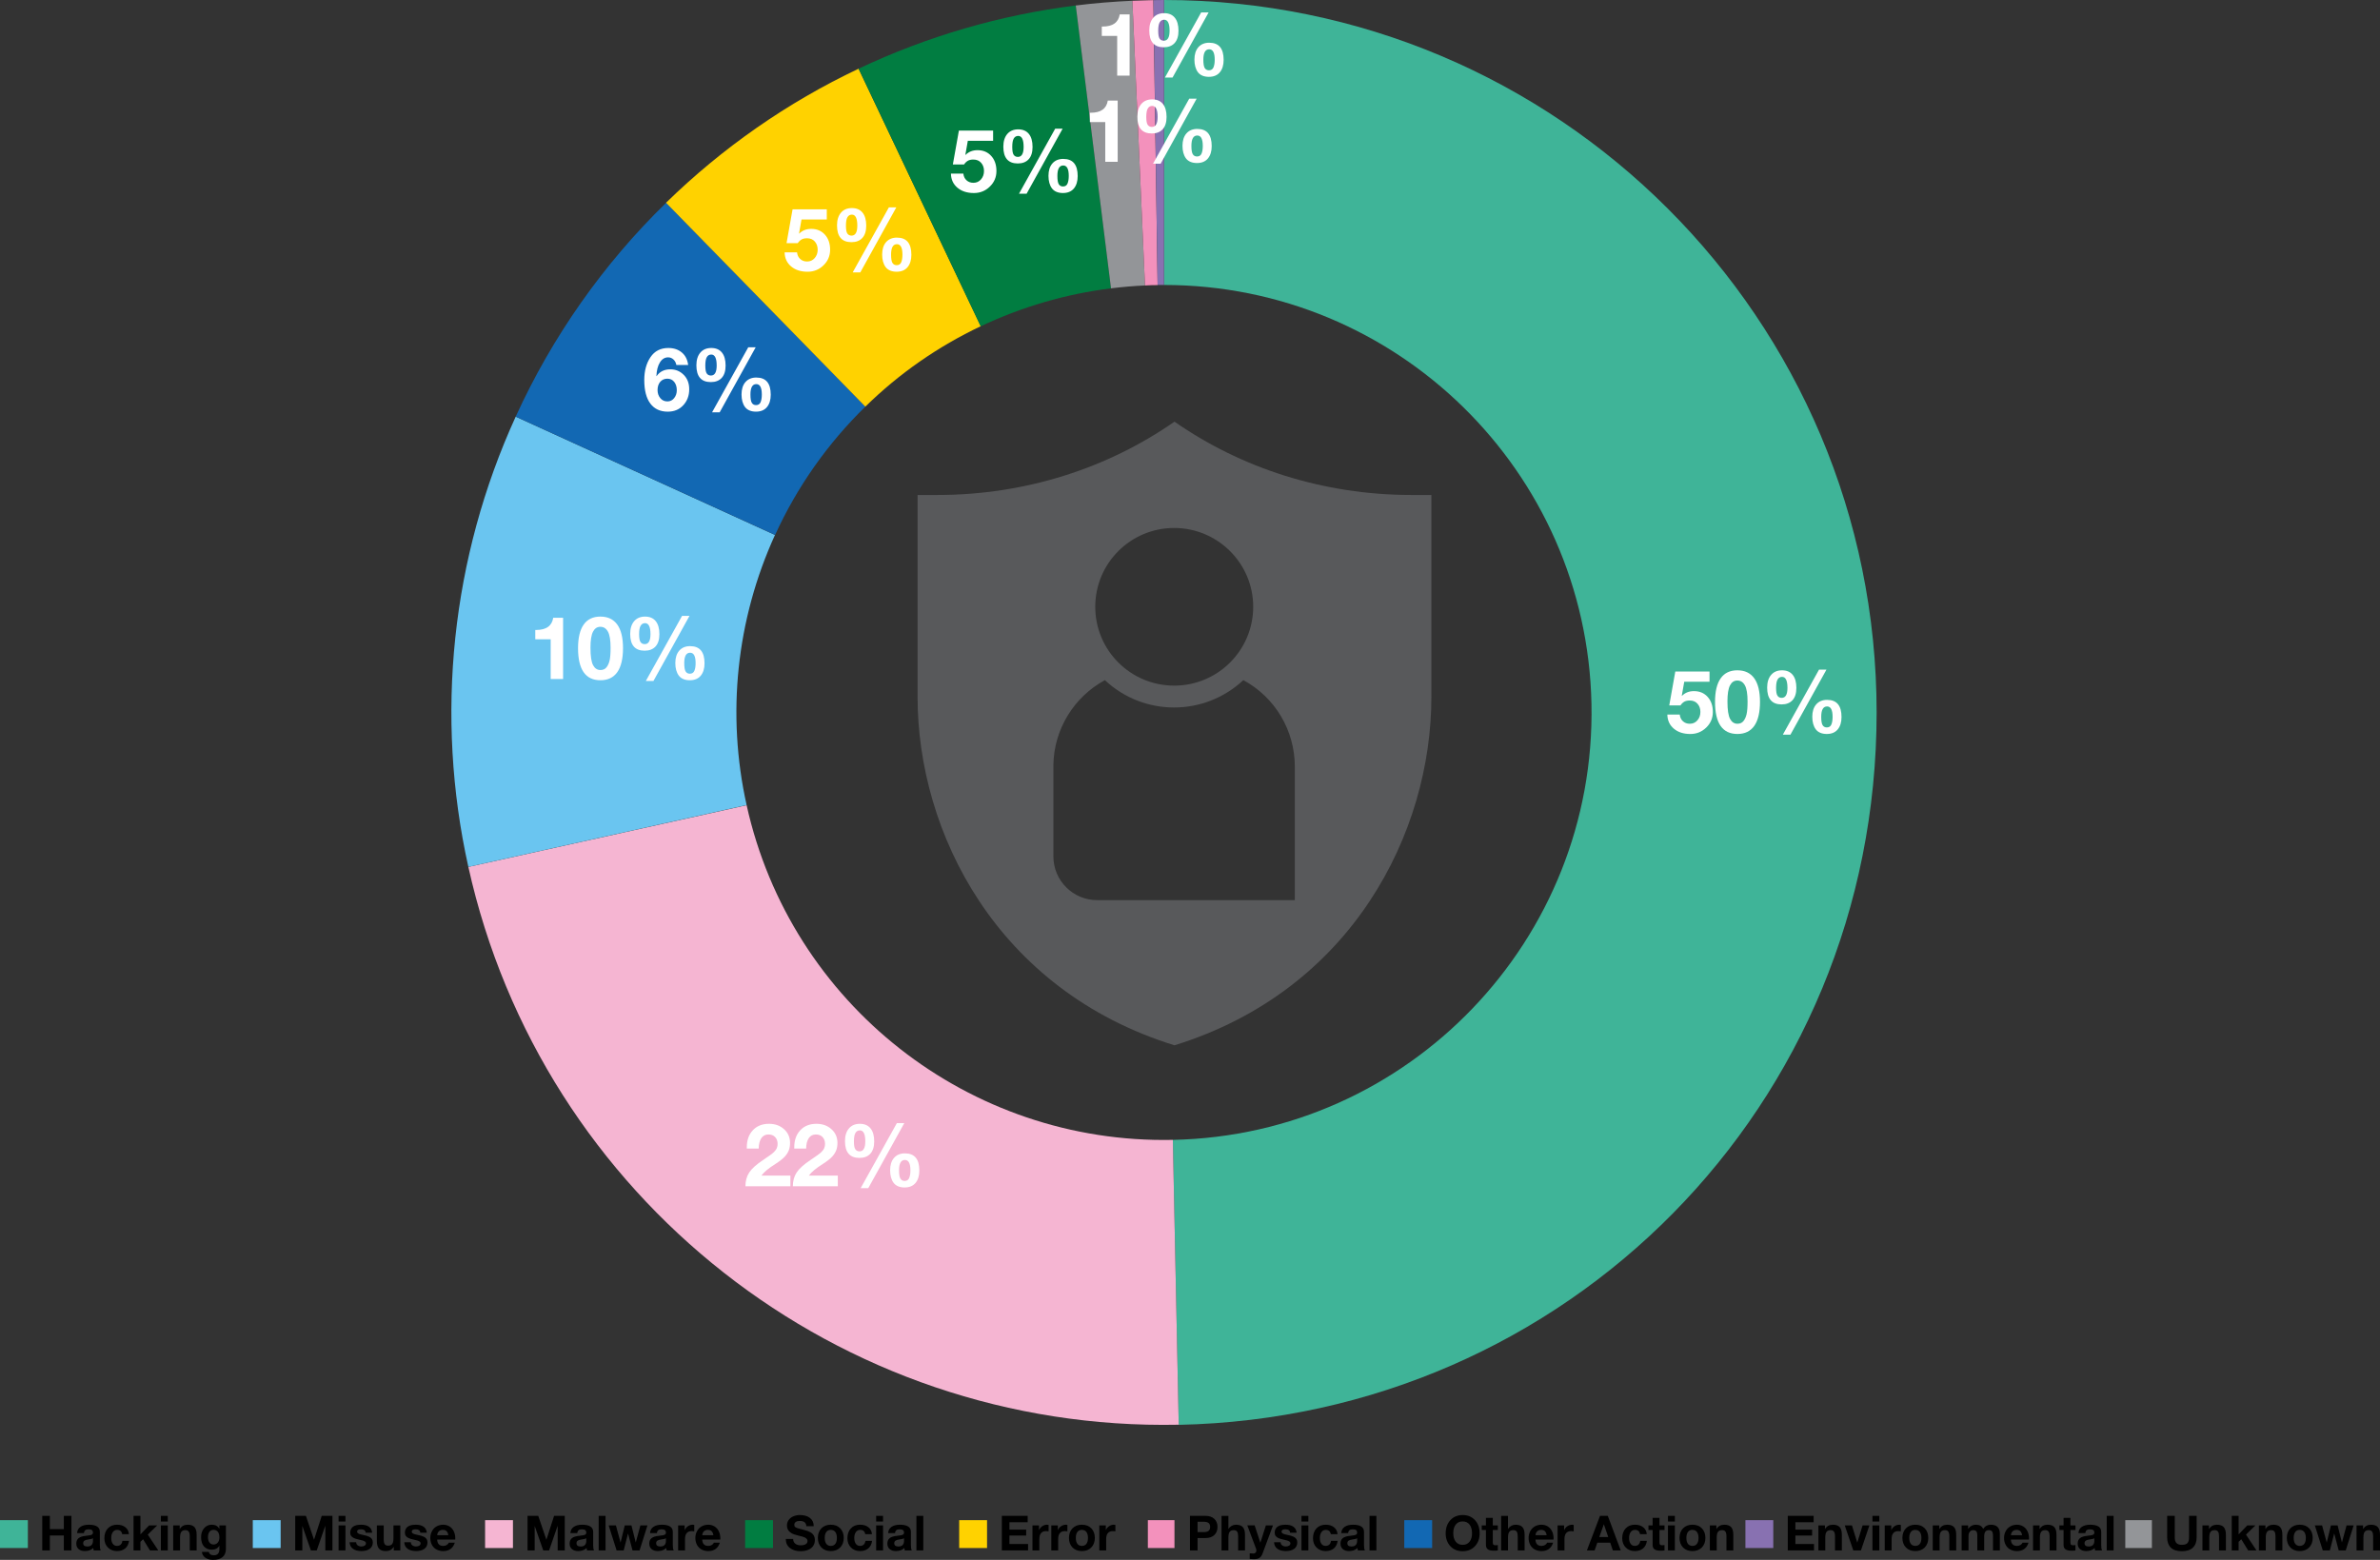 <?xml version="1.0" encoding="UTF-8"?>
<svg xmlns="http://www.w3.org/2000/svg" id="Layer_1" data-name="Layer 1" viewBox="0 0 1904.64 1248.59">
  <rect x="0" y="0" width="1904.64" height="1248.59" fill="#333333" stroke="none"/>
  <defs>
    <style>
      .cls-1, .cls-2 {
        fill: #f391bc;
      }

      .cls-1, .cls-2, .cls-3, .cls-4, .cls-5, .cls-6, .cls-7, .cls-8, .cls-9, .cls-10, .cls-11, .cls-12, .cls-13, .cls-14, .cls-15, .cls-16, .cls-17, .cls-18, .cls-19, .cls-20, .cls-21 {
        stroke-width: 0px;
      }

      .cls-2, .cls-3, .cls-5, .cls-6, .cls-7, .cls-11, .cls-13, .cls-15, .cls-20, .cls-21 {
        fill-rule: evenodd;
      }

      .cls-3, .cls-17 {
        fill: #8871b1;
      }

      .cls-4 {
        fill: #000;
      }

      .cls-5, .cls-9 {
        fill: #1268b3;
      }

      .cls-6, .cls-10 {
        fill: #6ac5f0;
      }

      .cls-7, .cls-14 {
        fill: #939598;
      }

      .cls-22 {
        isolation: isolate;
      }

      .cls-8, .cls-13 {
        fill: #ffd200;
      }

      .cls-11, .cls-18 {
        fill: #f5b5d2;
      }

      .cls-12, .cls-15 {
        fill: #3fb498;
      }

      .cls-16, .cls-20 {
        fill: #017d41;
      }

      .cls-19 {
        fill: #fff;
      }

      .cls-21 {
        fill: #58595b;
      }
    </style>
  </defs>
  <path class="cls-15" d="M931.5,0c314.9,0,570.3,255.3,570.3,570.3s-248.2,563.7-558.5,570.2l-4.7-228.1c188.9-3.9,338.9-160.2,335-349.2-3.9-186.2-155.9-335.1-342.1-335.1V0h0Z"></path>
  <path class="cls-11" d="M943.3,1140.4c-271.7,5.6-509.6-181.3-568.5-446.5l222.7-49.4c35.3,159.2,178.1,271.3,341.1,267.9l4.7,228Z"></path>
  <path class="cls-6" d="M374.8,693.9c-26.9-121-13.6-247.6,37.9-360.4l207.5,94.7c-30.9,67.7-38.9,143.6-22.7,216.2l-222.7,49.5h0Z"></path>
  <path class="cls-5" d="M412.7,333.5c29.2-64,70-122.1,120.4-171.2l159.4,163.2c-30.2,29.5-54.7,64.3-72.2,102.7l-207.6-94.7h0Z"></path>
  <path class="cls-13" d="M533,162.3c45.1-44,97.1-80.3,154.1-107.3l97.8,206.1c-34.2,16.2-65.4,37.9-92.4,64.4l-159.5-163.2h0Z"></path>
  <path class="cls-20" d="M687.1,55c54.9-26,113.6-43.1,173.8-50.6l28.2,226.4c-36.2,4.5-71.4,14.8-104.3,30.4l-97.7-206.2h0Z"></path>
  <path class="cls-7" d="M860.9,4.4c15-1.9,30.2-3.1,45.3-3.8l10.1,227.9c-9.1.4-18.2,1.2-27.2,2.3l-28.2-226.4h0Z"></path>
  <path class="cls-2" d="M906.2.6c5.6-.2,11.2-.4,16.8-.5l3.4,228.1c-3.4,0-6.7.1-10.1.3L906.2.6Z"></path>
  <path class="cls-3" d="M923.1.1c2.8,0,5.6-.1,8.4-.1v228.1h-5.1L923.1.1Z"></path>
  <g class="cls-22">
    <path class="cls-19" d="M1368.08,537.52v8.19h-20.23l-1.96,11.13.14.14c2.52-2.52,5.71-3.78,9.59-3.78,4.53,0,8.18,1.54,10.96,4.62,2.78,3.08,4.16,7.09,4.16,12.04s-1.76,9.07-5.29,12.5-7.76,5.15-12.71,5.15c-5.46,0-9.87-1.42-13.23-4.27-3.36-2.85-5.09-6.6-5.18-11.27h9.94c.23,2.24,1.08,4.02,2.55,5.35,1.47,1.33,3.3,2,5.49,2,2.47,0,4.5-.92,6.09-2.76s2.38-4.07,2.38-6.69-.76-4.79-2.28-6.54-3.61-2.62-6.26-2.62c-1.77,0-3.22.32-4.34.95s-2.15,1.62-3.08,2.97h-8.96l4.83-27.09h27.37l.02-.02Z"></path>
    <path class="cls-19" d="M1390.41,536.54c5.88,0,10.36,2.12,13.44,6.37s4.62,10.55,4.62,18.9-1.53,14.9-4.58,19.21c-3.06,4.32-7.55,6.48-13.48,6.48-11.95,0-17.92-8.56-17.92-25.69,0-8.31,1.51-14.59,4.52-18.87,3.01-4.27,7.48-6.41,13.4-6.41h0ZM1382.43,561.53c0,6.63.69,11.25,2.07,13.86s3.35,3.92,5.91,3.92c2.05,0,3.65-.7,4.79-2.1,1.14-1.4,1.98-3.23,2.52-5.5.54-2.26.8-5.66.8-10.19,0-6.07-.71-10.38-2.13-12.95s-3.44-3.85-6.06-3.85-4.53,1.31-5.88,3.92-2.03,6.91-2.03,12.88h.01Z"></path>
    <path class="cls-19" d="M1426.11,536.54c3.69,0,6.52,1.2,8.5,3.61,1.98,2.4,2.97,5.89,2.97,10.46,0,4.29-1.03,7.57-3.08,9.83-2.05,2.26-4.97,3.4-8.75,3.4-7.7,0-11.55-4.48-11.55-13.44,0-4.29,1.05-7.68,3.15-10.15s5.02-3.71,8.75-3.71h.01ZM1421.35,550.61c0,3.13.38,5.24,1.16,6.33.77,1.1,1.88,1.65,3.32,1.65,3.08,0,4.62-2.66,4.62-7.98,0-5.88-1.45-8.82-4.34-8.82-1.54,0-2.72.68-3.53,2.03-.82,1.35-1.23,3.62-1.23,6.79h0ZM1461.67,535.98l-28.84,52.08h-6.09l28.98-52.08h5.95ZM1462.23,560.2c7.65,0,11.48,4.57,11.48,13.72,0,4.2-1.02,7.51-3.04,9.94-2.03,2.43-4.96,3.64-8.79,3.64s-6.94-1.25-8.79-3.75c-1.84-2.5-2.77-5.85-2.77-10.04s1.05-7.5,3.15-9.91c2.1-2.4,5.02-3.61,8.75-3.61h.01ZM1457.47,573.78c0,3.27.37,5.5,1.12,6.69s1.87,1.79,3.36,1.79c1.77,0,2.99-.78,3.64-2.35.65-1.56.98-3.6.98-6.12,0-5.55-1.47-8.33-4.41-8.33-3.13,0-4.69,2.78-4.69,8.33h0Z"></path>
  </g>
  <g class="cls-22">
    <path class="cls-19" d="M615.46,899.54c4.81,0,8.81,1.44,12,4.31,3.2,2.87,4.79,6.54,4.79,11.02,0,2.05-.3,3.93-.91,5.64-.61,1.7-1.64,3.39-3.12,5.07-1.47,1.68-4.02,3.71-7.67,6.09-5.46,3.41-9.19,6.51-11.2,9.31h23.17v8.54h-35.98c0-4.25,1.01-7.92,3.04-11.03,2.03-3.1,5.82-6.5,11.38-10.18,4.43-2.94,7.23-4.99,8.4-6.16s1.95-2.26,2.34-3.29c.4-1.03.59-2.1.59-3.22,0-2.24-.65-4.06-1.96-5.46s-3.1-2.1-5.39-2.1c-2.47,0-4.38,1-5.71,3.01s-2.02,4.76-2.07,8.26h-9.52v-.91c0-5.74,1.61-10.33,4.83-13.75s7.54-5.15,12.95-5.15h.04Z"></path>
    <path class="cls-19" d="M653.4,899.54c4.81,0,8.81,1.44,12,4.31,3.2,2.87,4.79,6.54,4.79,11.02,0,2.05-.3,3.93-.91,5.64-.61,1.7-1.64,3.39-3.11,5.07s-4.03,3.71-7.67,6.09c-5.46,3.41-9.19,6.51-11.2,9.31h23.17v8.54h-35.98c0-4.25,1.01-7.92,3.04-11.03,2.03-3.1,5.82-6.5,11.38-10.18,4.43-2.94,7.23-4.99,8.4-6.16s1.95-2.26,2.34-3.29c.4-1.03.6-2.1.6-3.22,0-2.24-.65-4.06-1.96-5.46s-3.1-2.1-5.39-2.1c-2.47,0-4.38,1-5.71,3.01s-2.02,4.76-2.06,8.26h-9.52v-.91c0-5.74,1.61-10.33,4.83-13.75,3.22-3.43,7.54-5.15,12.95-5.15h.01Z"></path>
    <path class="cls-19" d="M688.12,899.54c3.69,0,6.52,1.2,8.5,3.61,1.98,2.4,2.98,5.89,2.98,10.46,0,4.29-1.03,7.57-3.08,9.83s-4.97,3.4-8.75,3.4c-7.7,0-11.55-4.48-11.55-13.44,0-4.29,1.05-7.68,3.15-10.15,2.1-2.47,5.02-3.71,8.75-3.71ZM683.36,913.61c0,3.13.38,5.24,1.16,6.33.77,1.1,1.88,1.65,3.33,1.65,3.08,0,4.62-2.66,4.62-7.98,0-5.88-1.45-8.82-4.34-8.82-1.54,0-2.72.68-3.53,2.03-.82,1.35-1.23,3.62-1.23,6.79h0ZM723.68,898.98l-28.84,52.08h-6.09l28.98-52.08h5.95ZM724.24,923.2c7.65,0,11.48,4.57,11.48,13.72,0,4.2-1.02,7.51-3.04,9.94-2.03,2.43-4.96,3.64-8.79,3.64s-6.94-1.25-8.79-3.75c-1.84-2.5-2.76-5.85-2.76-10.04s1.05-7.5,3.15-9.91c2.1-2.4,5.02-3.61,8.75-3.61h0ZM719.48,936.78c0,3.27.37,5.5,1.12,6.69s1.87,1.79,3.36,1.79c1.77,0,2.99-.78,3.64-2.35.65-1.56.98-3.6.98-6.12,0-5.55-1.47-8.33-4.41-8.33-3.13,0-4.69,2.78-4.69,8.33h0Z"></path>
  </g>
  <g class="cls-22">
    <path class="cls-19" d="M450.63,494.52v49h-9.94v-31.78h-12.32v-7.49h.7c8.07,0,12.62-3.24,13.65-9.73h7.91Z"></path>
    <path class="cls-19" d="M480.52,493.54c5.88,0,10.36,2.12,13.44,6.37,3.08,4.25,4.62,10.55,4.62,18.9s-1.53,14.9-4.58,19.21c-3.06,4.32-7.55,6.48-13.48,6.48-11.95,0-17.92-8.56-17.92-25.69,0-8.31,1.5-14.59,4.51-18.87,3.01-4.27,7.48-6.41,13.41-6.41h0ZM472.54,518.53c0,6.63.69,11.25,2.06,13.86,1.38,2.61,3.35,3.92,5.92,3.92,2.05,0,3.65-.7,4.79-2.1,1.14-1.4,1.98-3.23,2.52-5.5.54-2.26.8-5.66.8-10.19,0-6.07-.71-10.38-2.13-12.95s-3.44-3.85-6.06-3.85-4.53,1.31-5.88,3.92c-1.35,2.61-2.03,6.91-2.03,12.88h.01Z"></path>
    <path class="cls-19" d="M516.22,493.54c3.69,0,6.52,1.2,8.5,3.61,1.98,2.4,2.98,5.89,2.98,10.46,0,4.29-1.03,7.57-3.08,9.83s-4.97,3.4-8.75,3.4c-7.7,0-11.55-4.48-11.55-13.44,0-4.29,1.05-7.68,3.15-10.15s5.02-3.71,8.75-3.71h0ZM511.46,507.61c0,3.13.38,5.24,1.15,6.33.77,1.1,1.88,1.65,3.33,1.65,3.08,0,4.62-2.66,4.62-7.98,0-5.88-1.45-8.82-4.34-8.82-1.54,0-2.72.68-3.53,2.03-.82,1.35-1.23,3.62-1.23,6.79h0ZM551.78,492.98l-28.84,52.08h-6.09l28.98-52.08h5.95ZM552.34,517.2c7.65,0,11.48,4.57,11.48,13.72,0,4.2-1.02,7.51-3.04,9.94-2.03,2.43-4.96,3.64-8.79,3.64s-6.94-1.25-8.79-3.75c-1.84-2.5-2.76-5.85-2.76-10.04s1.05-7.5,3.15-9.91c2.1-2.4,5.02-3.61,8.75-3.61h0ZM547.58,530.78c0,3.27.37,5.5,1.12,6.69s1.87,1.79,3.36,1.79c1.77,0,2.99-.78,3.64-2.35.65-1.56.98-3.6.98-6.12,0-5.55-1.47-8.33-4.41-8.33-3.13,0-4.69,2.78-4.69,8.33h0Z"></path>
  </g>
  <g class="cls-22">
    <path class="cls-19" d="M534.83,278.54c4.34,0,7.93,1.19,10.78,3.57,2.85,2.38,4.55,5.72,5.11,10.01h-9.45c-.37-1.87-1.17-3.35-2.38-4.44-1.21-1.1-2.61-1.65-4.2-1.65-2.71,0-4.9,1.35-6.58,4.06s-2.61,6.32-2.8,10.85l.14.14c2.52-3.64,6.18-5.46,10.99-5.46,4.2,0,7.77,1.47,10.71,4.41s4.41,6.79,4.41,11.55c0,5.09-1.59,9.35-4.76,12.78s-7.3,5.15-12.39,5.15c-6.07,0-10.72-2.16-13.96-6.48-3.24-4.32-4.86-10.6-4.86-18.87,0-7.28,1.66-13.37,4.97-18.27s8.07-7.35,14.28-7.35h0ZM526.22,312.21c0,2.52.72,4.67,2.17,6.44s3.36,2.66,5.74,2.66c2.19,0,3.99-.89,5.39-2.66s2.1-3.87,2.1-6.3c0-2.71-.69-4.92-2.06-6.65-1.38-1.73-3.21-2.59-5.49-2.59s-4.28.84-5.71,2.52c-1.42,1.68-2.14,3.87-2.14,6.58h0Z"></path>
    <path class="cls-19" d="M569.2,278.54c3.69,0,6.52,1.2,8.5,3.61,1.98,2.4,2.98,5.89,2.98,10.46,0,4.29-1.03,7.57-3.08,9.83-2.05,2.26-4.97,3.4-8.75,3.4-7.7,0-11.55-4.48-11.55-13.44,0-4.29,1.05-7.68,3.15-10.15s5.02-3.71,8.75-3.71h0ZM564.44,292.61c0,3.13.38,5.24,1.15,6.33.77,1.1,1.88,1.65,3.33,1.65,3.08,0,4.62-2.66,4.62-7.98,0-5.88-1.45-8.82-4.34-8.82-1.54,0-2.72.68-3.53,2.03-.82,1.35-1.23,3.62-1.23,6.79h0ZM604.76,277.98l-28.84,52.08h-6.09l28.98-52.08h5.95ZM605.32,302.2c7.65,0,11.48,4.57,11.48,13.72,0,4.2-1.02,7.51-3.04,9.94-2.03,2.43-4.96,3.64-8.79,3.64s-6.94-1.25-8.79-3.75c-1.84-2.5-2.76-5.85-2.76-10.04s1.05-7.5,3.15-9.91c2.1-2.4,5.02-3.61,8.75-3.61h0ZM600.56,315.78c0,3.27.37,5.5,1.12,6.69s1.87,1.79,3.36,1.79c1.77,0,2.99-.78,3.64-2.35.65-1.56.98-3.6.98-6.12,0-5.55-1.47-8.33-4.41-8.33-3.13,0-4.69,2.78-4.69,8.33h0Z"></path>
  </g>
  <g class="cls-22">
    <path class="cls-19" d="M661.65,167.52v8.19h-20.23l-1.96,11.13.14.14c2.52-2.52,5.72-3.78,9.59-3.78,4.53,0,8.18,1.54,10.96,4.62s4.17,7.09,4.17,12.04-1.76,9.07-5.29,12.5c-3.52,3.43-7.76,5.15-12.71,5.15-5.46,0-9.87-1.42-13.23-4.27s-5.09-6.6-5.18-11.27h9.94c.23,2.24,1.08,4.02,2.55,5.35s3.3,2,5.5,2c2.47,0,4.5-.92,6.09-2.76s2.38-4.07,2.38-6.69-.76-4.79-2.28-6.54-3.6-2.62-6.26-2.62c-1.77,0-3.22.32-4.34.95-1.12.63-2.15,1.62-3.08,2.97h-8.96l4.83-27.09h27.37v-.02Z"></path>
    <path class="cls-19" d="M681.74,166.54c3.69,0,6.52,1.2,8.5,3.61,1.98,2.4,2.98,5.89,2.98,10.46,0,4.29-1.03,7.57-3.08,9.83s-4.97,3.4-8.75,3.4c-7.7,0-11.55-4.48-11.55-13.44,0-4.29,1.05-7.68,3.15-10.15s5.02-3.71,8.75-3.71ZM676.98,180.61c0,3.13.38,5.24,1.15,6.33.77,1.1,1.88,1.65,3.33,1.65,3.08,0,4.62-2.66,4.62-7.98,0-5.88-1.45-8.82-4.34-8.82-1.54,0-2.72.68-3.53,2.03-.82,1.35-1.23,3.62-1.23,6.79h0ZM717.3,165.98l-28.84,52.08h-6.09l28.98-52.08h5.95ZM717.86,190.2c7.65,0,11.48,4.57,11.48,13.72,0,4.2-1.02,7.51-3.04,9.94-2.03,2.43-4.96,3.64-8.79,3.64s-6.94-1.25-8.79-3.75c-1.84-2.5-2.76-5.85-2.76-10.04s1.05-7.5,3.15-9.91c2.1-2.4,5.02-3.61,8.75-3.61h0ZM713.1,203.78c0,3.27.37,5.5,1.12,6.69s1.87,1.79,3.36,1.79c1.77,0,2.99-.78,3.64-2.35.65-1.56.98-3.6.98-6.12,0-5.55-1.47-8.33-4.41-8.33-3.13,0-4.69,2.78-4.69,8.33h0Z"></path>
  </g>
  <g class="cls-22">
    <path class="cls-19" d="M794.75,104.52v8.19h-20.23l-1.96,11.13.14.14c2.52-2.52,5.72-3.78,9.59-3.78,4.53,0,8.18,1.54,10.96,4.62s4.17,7.09,4.17,12.04-1.76,9.07-5.29,12.5c-3.52,3.43-7.76,5.15-12.71,5.15-5.46,0-9.87-1.42-13.23-4.27s-5.09-6.6-5.18-11.27h9.94c.23,2.24,1.08,4.02,2.55,5.35s3.3,2,5.5,2c2.47,0,4.5-.92,6.09-2.76s2.38-4.07,2.38-6.69-.76-4.79-2.28-6.54-3.6-2.62-6.26-2.62c-1.77,0-3.22.32-4.34.95-1.12.63-2.15,1.62-3.08,2.97h-8.96l4.83-27.09h27.37v-.02Z"></path>
    <path class="cls-19" d="M814.84,103.54c3.69,0,6.52,1.2,8.5,3.61,1.98,2.4,2.98,5.89,2.98,10.46,0,4.29-1.03,7.57-3.08,9.83-2.05,2.26-4.97,3.4-8.75,3.4-7.7,0-11.55-4.48-11.55-13.44,0-4.29,1.05-7.68,3.15-10.15s5.02-3.71,8.75-3.71ZM810.08,117.61c0,3.13.38,5.24,1.15,6.33.77,1.1,1.88,1.65,3.33,1.65,3.08,0,4.62-2.66,4.62-7.98,0-5.88-1.45-8.82-4.34-8.82-1.54,0-2.72.68-3.53,2.03-.82,1.35-1.23,3.62-1.23,6.79ZM850.4,102.98l-28.84,52.08h-6.09l28.98-52.08h5.95ZM850.96,127.2c7.65,0,11.48,4.57,11.48,13.72,0,4.2-1.02,7.51-3.04,9.94-2.03,2.43-4.96,3.64-8.79,3.64s-6.94-1.25-8.79-3.75c-1.84-2.5-2.76-5.85-2.76-10.04s1.05-7.5,3.15-9.91c2.1-2.4,5.02-3.61,8.75-3.61h0ZM846.2,140.78c0,3.27.37,5.5,1.12,6.69s1.87,1.79,3.36,1.79c1.77,0,2.99-.78,3.64-2.35.65-1.56.98-3.6.98-6.12,0-5.55-1.47-8.33-4.41-8.33-3.13,0-4.69,2.78-4.69,8.33h0Z"></path>
  </g>
  <g class="cls-22">
    <path class="cls-19" d="M894.44,80.52v49h-9.94v-31.78h-12.32v-7.49h.7c8.07,0,12.62-3.24,13.65-9.73,0,0,7.91,0,7.91,0Z"></path>
    <path class="cls-19" d="M922.09,79.54c3.69,0,6.52,1.2,8.5,3.61,1.98,2.4,2.98,5.89,2.98,10.46,0,4.29-1.03,7.57-3.08,9.83s-4.97,3.4-8.75,3.4c-7.7,0-11.55-4.48-11.55-13.44,0-4.29,1.05-7.68,3.15-10.15s5.02-3.71,8.75-3.71ZM917.33,93.61c0,3.13.38,5.24,1.15,6.33.77,1.1,1.88,1.65,3.33,1.65,3.08,0,4.62-2.66,4.62-7.98,0-5.88-1.45-8.82-4.34-8.82-1.54,0-2.72.68-3.53,2.03-.82,1.35-1.23,3.62-1.23,6.79ZM957.65,78.98l-28.84,52.08h-6.09l28.98-52.08h5.95ZM958.21,103.2c7.65,0,11.48,4.57,11.48,13.72,0,4.2-1.01,7.51-3.04,9.94-2.03,2.43-4.96,3.64-8.79,3.64s-6.94-1.25-8.79-3.75c-1.84-2.5-2.76-5.85-2.76-10.04s1.05-7.5,3.15-9.91c2.1-2.4,5.02-3.61,8.75-3.61h0ZM953.45,116.78c0,3.27.37,5.5,1.12,6.69s1.87,1.79,3.36,1.79c1.77,0,2.99-.78,3.64-2.35.65-1.56.98-3.6.98-6.12,0-5.55-1.47-8.33-4.41-8.33-3.13,0-4.69,2.78-4.69,8.33h0Z"></path>
  </g>
  <g class="cls-22">
    <path class="cls-19" d="M903.99,11.52v49h-9.94v-31.78h-12.32v-7.49h.7c8.07,0,12.62-3.24,13.65-9.73h7.91Z"></path>
    <path class="cls-19" d="M931.64,10.54c3.69,0,6.52,1.2,8.5,3.61,1.98,2.4,2.97,5.89,2.97,10.46,0,4.29-1.03,7.57-3.08,9.83-2.05,2.26-4.97,3.4-8.75,3.4-7.7,0-11.55-4.48-11.55-13.44,0-4.29,1.05-7.68,3.15-10.15,2.1-2.47,5.02-3.71,8.75-3.71h.01ZM926.88,24.61c0,3.13.38,5.24,1.15,6.33.77,1.1,1.88,1.65,3.33,1.65,3.08,0,4.62-2.66,4.62-7.98,0-5.88-1.45-8.82-4.34-8.82-1.54,0-2.72.68-3.54,2.03s-1.22,3.62-1.22,6.79h0ZM967.2,9.98l-28.84,52.08h-6.09l28.98-52.08h5.95ZM967.76,34.2c7.65,0,11.48,4.57,11.48,13.72,0,4.2-1.01,7.51-3.04,9.94-2.03,2.43-4.96,3.64-8.79,3.64s-6.94-1.25-8.79-3.75c-1.84-2.5-2.76-5.85-2.76-10.04s1.05-7.5,3.15-9.91c2.1-2.4,5.02-3.61,8.75-3.61h0ZM963,47.78c0,3.27.37,5.5,1.12,6.69s1.87,1.79,3.36,1.79c1.77,0,2.99-.78,3.64-2.35.65-1.56.98-3.6.98-6.12,0-5.55-1.47-8.33-4.41-8.33-3.13,0-4.69,2.78-4.69,8.33h0Z"></path>
  </g>
  <g>
    <rect class="cls-12" y="1216.8" width="22.3" height="22.3"></rect>
    <g class="cls-22">
      <path class="cls-4" d="M39.9,1213.35v10.61h11.19v-10.61h6.08v27.65h-6.08v-11.93h-11.19v11.93h-6.08v-27.65h6.08Z"></path>
      <path class="cls-4" d="M71.15,1220.44c5.83.03,8.75,1.92,8.75,5.69v10.61c0,1.96.23,3.38.7,4.26h-5.58c-.21-.62-.34-1.26-.39-1.94-1.63,1.65-3.87,2.48-6.74,2.48-2.09,0-3.75-.53-4.98-1.59-1.23-1.06-1.84-2.53-1.84-4.41s.58-3.25,1.74-4.26c1.19-1.06,3.34-1.73,6.47-2.01,2.22-.23,3.63-.52,4.22-.87.59-.35.89-.88.89-1.61,0-.9-.27-1.57-.81-2.01-.54-.44-1.45-.66-2.71-.66-1.16,0-2.04.24-2.63.72s-.94,1.25-1.05,2.3h-5.5c.13-2.19,1.03-3.86,2.71-5s3.92-1.7,6.74-1.7h.01ZM66.58,1235.31c0,1.7,1.12,2.55,3.37,2.55,2.94-.03,4.43-1.54,4.45-4.53v-2.13c-.44.44-1.55.76-3.33.97-1.55.18-2.69.5-3.41.95s-1.08,1.18-1.08,2.19h0Z"></path>
      <path class="cls-4" d="M93.76,1220.44c2.71,0,4.92.69,6.62,2.07s2.63,3.22,2.79,5.52h-5.38c-.36-2.3-1.72-3.45-4.07-3.45-1.45,0-2.59.59-3.43,1.78-.84,1.19-1.26,2.76-1.26,4.72s.4,3.41,1.2,4.57c.8,1.16,1.92,1.74,3.37,1.74,2.5,0,3.96-1.36,4.38-4.07h5.3c-.36,2.66-1.39,4.69-3.08,6.1s-3.88,2.11-6.56,2.11c-2.97,0-5.4-.95-7.28-2.85s-2.83-4.37-2.83-7.42c0-3.3.93-5.94,2.79-7.9,1.86-1.96,4.34-2.94,7.43-2.94v.02Z"></path>
      <path class="cls-4" d="M112.38,1213.35v14.83l6.93-7.2h6.5l-7.55,7.36,8.4,12.66h-6.66l-5.5-8.94-2.13,2.05v6.89h-5.5v-27.65h5.51Z"></path>
      <path class="cls-4" d="M134.26,1213.35v4.53h-5.5v-4.53h5.5ZM134.26,1220.98v20.02h-5.5v-20.02h5.5Z"></path>
      <path class="cls-4" d="M150.09,1220.44c2.56,0,4.41.65,5.56,1.94,1.15,1.29,1.72,3.34,1.72,6.16v12.47h-5.5v-11.34c0-1.65-.27-2.88-.79-3.68-.53-.8-1.44-1.2-2.73-1.2-1.5,0-2.58.45-3.25,1.36-.67.9-1.01,2.39-1.01,4.45v10.42h-5.5v-20.02h5.23v2.79h.12c1.37-2.22,3.42-3.33,6.16-3.33v-.02Z"></path>
      <path class="cls-4" d="M169.53,1220.44c2.76,0,4.75,1.07,5.96,3.21h.08v-2.67h5.23v18.78c0,2.89-.9,5.08-2.69,6.58-1.79,1.5-4.34,2.25-7.65,2.25-2.53,0-4.61-.61-6.25-1.82s-2.51-2.75-2.61-4.61h5.46c.44,1.83,1.81,2.75,4.1,2.75,1.42,0,2.51-.42,3.27-1.26s1.14-2.03,1.14-3.58v-2.75h-.08c-.54.98-1.34,1.74-2.38,2.29s-2.25.81-3.62.81c-2.69,0-4.78-.88-6.29-2.63s-2.27-4.23-2.27-7.43c0-2.84.79-5.2,2.38-7.09,1.59-1.88,3.66-2.83,6.21-2.83h0ZM166.43,1230.27c0,1.88.39,3.36,1.18,4.41.79,1.06,1.88,1.59,3.27,1.59s2.56-.51,3.41-1.53,1.28-2.37,1.28-4.05c0-2.01-.41-3.54-1.22-4.57s-1.98-1.55-3.5-1.55c-1.42,0-2.51.54-3.27,1.61-.76,1.07-1.14,2.43-1.14,4.08h0Z"></path>
    </g>
    <rect class="cls-10" x="202.3" y="1216.8" width="22.3" height="22.3"></rect>
    <g class="cls-22">
      <path class="cls-4" d="M244.81,1213.35l6.47,19.01h.08l6.12-19.01h8.56v27.65h-5.69v-19.59h-.08l-6.78,19.59h-4.69l-6.78-19.4h-.08v19.4h-5.69v-27.65h8.56,0Z"></path>
      <path class="cls-4" d="M276.45,1213.35v4.53h-5.5v-4.53h5.5ZM276.45,1220.98v20.02h-5.5v-20.02h5.5Z"></path>
      <path class="cls-4" d="M288.99,1220.44c2.68,0,4.78.54,6.29,1.63s2.36,2.67,2.54,4.76h-5.23c-.08-.96-.43-1.65-1.05-2.07s-1.52-.64-2.71-.64c-1.03,0-1.8.16-2.3.46s-.76.77-.76,1.39c0,.46.17.85.5,1.16s.85.58,1.53.81c.68.23,1.44.43,2.26.58,2.5.49,4.27.99,5.3,1.51s1.79,1.14,2.27,1.86c.48.72.72,1.61.72,2.67,0,2.25-.82,3.97-2.46,5.17-1.64,1.2-3.87,1.8-6.68,1.8s-5.23-.63-6.87-1.9c-1.64-1.26-2.48-2.98-2.54-5.15h5.23c0,1.03.4,1.85,1.2,2.46.8.61,1.81.91,3.02.91,1.03,0,1.89-.23,2.58-.68.68-.45,1.03-1.08,1.03-1.88,0-.52-.21-.94-.64-1.28-.43-.33-1.03-.63-1.8-.89s-1.97-.55-3.6-.89c-1.29-.26-2.44-.61-3.45-1.04-1.01-.44-1.77-1.01-2.3-1.72s-.79-1.58-.79-2.61c0-1.32.32-2.46.95-3.45.63-.98,1.6-1.72,2.9-2.23,1.3-.5,2.92-.75,4.86-.75h0Z"></path>
      <path class="cls-4" d="M307.07,1220.98v11.34c0,1.55.25,2.75.74,3.6s1.42,1.28,2.79,1.28c1.52,0,2.61-.45,3.27-1.35s.99-2.35.99-4.34v-10.53h5.5v20.02h-5.23v-2.79h-.12c-1.37,2.22-3.42,3.33-6.16,3.33s-4.47-.66-5.59-1.99-1.68-3.37-1.68-6.14v-12.43h5.5,0Z"></path>
      <path class="cls-4" d="M332.74,1220.44c2.68,0,4.78.54,6.29,1.63s2.36,2.67,2.54,4.76h-5.23c-.08-.96-.43-1.65-1.05-2.07s-1.52-.64-2.71-.64c-1.03,0-1.8.16-2.3.46s-.76.77-.76,1.39c0,.46.17.85.5,1.16s.85.58,1.53.81c.68.23,1.44.43,2.26.58,2.5.49,4.27.99,5.3,1.51s1.79,1.14,2.27,1.86c.48.72.72,1.61.72,2.67,0,2.25-.82,3.97-2.46,5.17-1.64,1.2-3.87,1.8-6.68,1.8s-5.23-.63-6.87-1.9c-1.64-1.26-2.48-2.98-2.54-5.15h5.23c0,1.03.4,1.85,1.2,2.46.8.61,1.81.91,3.02.91,1.03,0,1.89-.23,2.58-.68.68-.45,1.03-1.08,1.03-1.88,0-.52-.21-.94-.64-1.28-.43-.33-1.03-.63-1.8-.89s-1.97-.55-3.6-.89c-1.29-.26-2.44-.61-3.45-1.04-1.01-.44-1.77-1.01-2.3-1.72s-.79-1.58-.79-2.61c0-1.32.32-2.46.95-3.45.63-.98,1.6-1.72,2.9-2.23,1.3-.5,2.92-.75,4.86-.75h0Z"></path>
      <path class="cls-4" d="M354.58,1220.44c1.88,0,3.56.44,5.03,1.32s2.63,2.15,3.47,3.81c.84,1.67,1.26,3.58,1.26,5.75,0,.21-.01.54-.04,1.01h-14.44c.05,1.6.47,2.85,1.26,3.74s1.99,1.34,3.62,1.34c1.01,0,1.93-.25,2.77-.75s1.37-1.12,1.61-1.84h4.84c-1.42,4.49-4.54,6.74-9.37,6.74-1.83-.03-3.53-.43-5.09-1.2-1.56-.77-2.81-1.98-3.74-3.62s-1.39-3.54-1.39-5.71c0-2.04.47-3.9,1.41-5.58.94-1.68,2.19-2.93,3.76-3.76,1.56-.83,3.25-1.24,5.05-1.24h0ZM358.8,1228.84c-.26-1.5-.74-2.58-1.43-3.25-.7-.67-1.69-1.01-2.98-1.01s-2.4.38-3.18,1.14-1.23,1.8-1.35,3.12h8.94Z"></path>
    </g>
    <rect class="cls-18" x="388.2" y="1216.8" width="22.3" height="22.3"></rect>
    <g class="cls-22">
      <path class="cls-4" d="M430.75,1213.35l6.47,19.01h.08l6.12-19.01h8.56v27.65h-5.69v-19.59h-.08l-6.78,19.59h-4.69l-6.78-19.4h-.08v19.4h-5.69v-27.65h8.56Z"></path>
      <path class="cls-4" d="M465.94,1220.44c5.83.03,8.75,1.92,8.75,5.69v10.61c0,1.96.23,3.38.7,4.26h-5.58c-.21-.62-.34-1.26-.39-1.94-1.63,1.65-3.87,2.48-6.74,2.48-2.09,0-3.75-.53-4.98-1.59-1.23-1.06-1.84-2.53-1.84-4.41s.58-3.25,1.74-4.26c1.19-1.06,3.34-1.73,6.47-2.01,2.22-.23,3.63-.52,4.22-.87s.89-.88.89-1.61c0-.9-.27-1.57-.81-2.01-.54-.44-1.45-.66-2.71-.66-1.16,0-2.04.24-2.63.72s-.94,1.25-1.05,2.3h-5.5c.13-2.19,1.03-3.86,2.71-5s3.92-1.7,6.74-1.7h0ZM461.37,1235.31c0,1.7,1.12,2.55,3.37,2.55,2.94-.03,4.43-1.54,4.45-4.53v-2.13c-.44.44-1.55.76-3.33.97-1.55.18-2.69.5-3.41.95s-1.08,1.18-1.08,2.19h0Z"></path>
      <path class="cls-4" d="M484.6,1213.35v27.65h-5.5v-27.65h5.5Z"></path>
      <path class="cls-4" d="M492.89,1220.98l3.68,13.59h.08l3.33-13.59h5.34l3.41,13.55h.08l3.68-13.55h5.65l-6.31,20.02h-5.65l-3.56-13.44h-.08l-3.41,13.44h-5.69l-6.35-20.02h5.81-.01Z"></path>
      <path class="cls-4" d="M529.67,1220.44c5.83.03,8.75,1.92,8.75,5.69v10.61c0,1.96.23,3.38.7,4.26h-5.58c-.21-.62-.34-1.26-.39-1.94-1.63,1.65-3.87,2.48-6.74,2.48-2.09,0-3.75-.53-4.98-1.59-1.23-1.06-1.84-2.53-1.84-4.41s.58-3.25,1.74-4.26c1.19-1.06,3.34-1.73,6.47-2.01,2.22-.23,3.63-.52,4.22-.87.59-.35.89-.88.89-1.61,0-.9-.27-1.57-.81-2.01-.54-.44-1.45-.66-2.71-.66-1.16,0-2.04.24-2.63.72s-.94,1.25-1.05,2.3h-5.5c.13-2.19,1.03-3.86,2.71-5s3.92-1.7,6.74-1.7h.01ZM525.1,1235.31c0,1.7,1.12,2.55,3.37,2.55,2.94-.03,4.43-1.54,4.45-4.53v-2.13c-.44.44-1.55.76-3.33.97-1.55.18-2.69.5-3.41.95s-1.08,1.18-1.08,2.19h0Z"></path>
      <path class="cls-4" d="M554.38,1220.44c.46,0,.86.06,1.2.19v5.11c-.59-.13-1.25-.19-1.97-.19-3.61,0-5.42,2.14-5.42,6.43v9.02h-5.5v-20.02h5.23v3.72h.08c.54-1.29,1.4-2.32,2.57-3.1,1.17-.77,2.45-1.16,3.81-1.16h0Z"></path>
      <path class="cls-4" d="M566.69,1220.44c1.88,0,3.56.44,5.03,1.32,1.47.88,2.63,2.15,3.47,3.81.84,1.67,1.26,3.58,1.26,5.75,0,.21-.01.54-.04,1.01h-14.44c.05,1.6.47,2.85,1.26,3.74.79.89,1.99,1.34,3.62,1.34,1.01,0,1.93-.25,2.77-.75s1.37-1.12,1.61-1.84h4.84c-1.42,4.49-4.54,6.74-9.37,6.74-1.83-.03-3.53-.43-5.09-1.2-1.56-.77-2.81-1.98-3.74-3.62s-1.39-3.54-1.39-5.71c0-2.04.47-3.9,1.41-5.58.94-1.68,2.19-2.93,3.76-3.76,1.56-.83,3.25-1.24,5.05-1.24h-.01ZM570.91,1228.84c-.26-1.5-.74-2.58-1.43-3.25-.7-.67-1.69-1.01-2.98-1.01s-2.4.38-3.18,1.14-1.23,1.8-1.35,3.12h8.94,0Z"></path>
    </g>
    <rect class="cls-16" x="596.3" y="1216.8" width="22.3" height="22.3"></rect>
    <g class="cls-22">
      <path class="cls-4" d="M640.11,1212.69c3.38,0,6.07.77,8.07,2.32,2,1.55,3,3.74,3,6.58h-5.89c-.08-1.39-.55-2.44-1.41-3.14-.87-.7-2.2-1.04-4.01-1.04-1.27,0-2.28.28-3.06.83-.77.56-1.16,1.32-1.16,2.3,0,.8.24,1.38.72,1.74s1.15.68,2.03.97c.88.28,2.41.7,4.61,1.24,2.3.57,4.07,1.19,5.3,1.86,1.24.67,2.18,1.53,2.83,2.57.64,1.05.97,2.33.97,3.85,0,1.76-.46,3.32-1.39,4.69s-2.28,2.41-4.07,3.12c-1.78.71-3.79,1.06-6.04,1.06-3.43,0-6.25-.86-8.46-2.58s-3.31-4.07-3.31-7.07v-.19h5.89c0,1.63.56,2.88,1.67,3.78s2.58,1.34,4.41,1.34c1.63,0,2.94-.29,3.93-.87s1.49-1.44,1.49-2.58c0-.75-.27-1.38-.81-1.9s-1.26-.93-2.17-1.26c-.9-.32-2.43-.73-4.57-1.22-2.48-.62-4.29-1.28-5.42-1.97-1.14-.7-2-1.54-2.59-2.54-.59-.99-.89-2.19-.89-3.58,0-1.73.5-3.24,1.49-4.53s2.29-2.25,3.89-2.87c1.6-.62,3.25-.93,4.96-.93v.02Z"></path>
      <path class="cls-4" d="M664.85,1220.44c3.2,0,5.73.97,7.59,2.92,1.86,1.95,2.79,4.5,2.79,7.65s-.95,5.72-2.85,7.65c-1.9,1.92-4.41,2.88-7.53,2.88s-5.69-.97-7.55-2.92c-1.86-1.95-2.79-4.49-2.79-7.61s.95-5.79,2.85-7.71c1.9-1.91,4.39-2.87,7.49-2.87h0ZM660.01,1231.01c0,2.04.41,3.61,1.24,4.72s2.03,1.67,3.6,1.67,2.85-.57,3.66-1.7c.81-1.14,1.22-2.7,1.22-4.68s-.42-3.65-1.26-4.76-2.06-1.67-3.66-1.67-2.74.56-3.56,1.67c-.83,1.11-1.24,2.7-1.24,4.76h0Z"></path>
      <path class="cls-4" d="M688.39,1220.44c2.71,0,4.92.69,6.62,2.07s2.63,3.22,2.79,5.52h-5.38c-.36-2.3-1.72-3.45-4.07-3.45-1.45,0-2.59.59-3.43,1.78-.84,1.19-1.26,2.76-1.26,4.72s.4,3.41,1.2,4.57c.8,1.16,1.92,1.74,3.37,1.74,2.5,0,3.96-1.36,4.38-4.07h5.3c-.36,2.66-1.39,4.69-3.08,6.1s-3.88,2.11-6.56,2.11c-2.97,0-5.4-.95-7.28-2.85s-2.83-4.37-2.83-7.42c0-3.3.93-5.94,2.79-7.9,1.86-1.96,4.34-2.94,7.43-2.94v.02Z"></path>
      <path class="cls-4" d="M706.67,1213.35v4.53h-5.5v-4.53h5.5ZM706.67,1220.98v20.02h-5.5v-20.02h5.5Z"></path>
      <path class="cls-4" d="M720.22,1220.44c5.83.03,8.75,1.92,8.75,5.69v10.61c0,1.96.23,3.38.7,4.26h-5.58c-.21-.62-.34-1.26-.39-1.94-1.63,1.65-3.87,2.48-6.74,2.48-2.09,0-3.75-.53-4.98-1.59-1.23-1.06-1.84-2.53-1.84-4.41s.58-3.25,1.74-4.26c1.19-1.06,3.34-1.73,6.47-2.01,2.22-.23,3.63-.52,4.22-.87.59-.35.89-.88.89-1.61,0-.9-.27-1.57-.81-2.01-.54-.44-1.45-.66-2.71-.66-1.16,0-2.04.24-2.63.72s-.94,1.25-1.05,2.3h-5.5c.13-2.19,1.03-3.86,2.71-5s3.92-1.7,6.74-1.7h.01ZM715.65,1235.31c0,1.7,1.12,2.55,3.37,2.55,2.94-.03,4.43-1.54,4.45-4.53v-2.13c-.44.44-1.55.76-3.33.97-1.55.18-2.69.5-3.41.95s-1.08,1.18-1.08,2.19h0Z"></path>
      <path class="cls-4" d="M738.88,1213.35v27.65h-5.5v-27.65h5.5Z"></path>
    </g>
    <rect class="cls-8" x="767.6" y="1216.8" width="22.3" height="22.3"></rect>
    <g class="cls-22">
      <path class="cls-4" d="M822.42,1213.35v5.11h-14.6v5.92h13.4v4.72h-13.4v6.78h14.91v5.11h-20.99v-27.65h20.68Z"></path>
      <path class="cls-4" d="M837.95,1220.44c.46,0,.86.06,1.2.19v5.11c-.59-.13-1.25-.19-1.97-.19-3.61,0-5.42,2.14-5.42,6.43v9.02h-5.5v-20.02h5.23v3.72h.08c.54-1.29,1.4-2.32,2.57-3.1,1.17-.77,2.45-1.16,3.81-1.16h0Z"></path>
      <path class="cls-4" d="M853.01,1220.44c.46,0,.86.06,1.2.19v5.11c-.59-.13-1.25-.19-1.97-.19-3.61,0-5.42,2.14-5.42,6.43v9.02h-5.5v-20.02h5.23v3.72h.08c.54-1.29,1.4-2.32,2.57-3.1,1.17-.77,2.45-1.16,3.81-1.16h0Z"></path>
      <path class="cls-4" d="M865.79,1220.44c3.2,0,5.73.97,7.59,2.92,1.86,1.95,2.79,4.5,2.79,7.65s-.95,5.72-2.85,7.65c-1.9,1.92-4.41,2.88-7.53,2.88s-5.69-.97-7.55-2.92c-1.86-1.95-2.79-4.49-2.79-7.61s.95-5.79,2.85-7.71c1.9-1.91,4.39-2.87,7.49-2.87h0ZM860.95,1231.01c0,2.04.41,3.61,1.24,4.72s2.03,1.67,3.6,1.67,2.85-.57,3.66-1.7c.81-1.14,1.22-2.7,1.22-4.68s-.42-3.65-1.26-4.76-2.06-1.67-3.66-1.67-2.74.56-3.56,1.67c-.83,1.11-1.24,2.7-1.24,4.76h0Z"></path>
      <path class="cls-4" d="M891.42,1220.44c.46,0,.86.06,1.2.19v5.11c-.59-.13-1.25-.19-1.97-.19-3.61,0-5.42,2.14-5.42,6.43v9.02h-5.5v-20.02h5.23v3.72h.08c.54-1.29,1.4-2.32,2.57-3.1,1.17-.77,2.45-1.16,3.81-1.16h0Z"></path>
    </g>
    <rect class="cls-1" x="918.6" y="1216.8" width="21.3" height="22.3"></rect>
    <g class="cls-22">
      <path class="cls-4" d="M964.8,1213.35c2.94,0,5.27.8,6.97,2.4s2.56,3.76,2.56,6.47-.85,4.9-2.56,6.49c-1.7,1.59-4.01,2.38-6.93,2.38h-6.47v9.91h-6.08v-27.65h12.51ZM963.21,1226.36c1.75,0,3.06-.32,3.93-.97s1.3-1.7,1.3-3.18-.42-2.46-1.26-3.14c-.84-.67-2.15-1.01-3.93-1.01h-4.88v8.29h4.84Z"></path>
      <path class="cls-4" d="M983.04,1213.35v10.42h.12c.62-1.03,1.46-1.84,2.52-2.44,1.06-.59,2.18-.89,3.37-.89,2.56,0,4.41.65,5.56,1.94,1.15,1.29,1.72,3.33,1.72,6.12v12.51h-5.5v-11.38c0-1.63-.26-2.84-.79-3.64-.53-.8-1.44-1.2-2.73-1.2-1.47,0-2.55.45-3.23,1.34s-1.03,2.36-1.03,4.39v10.49h-5.5v-27.65h5.5-.01Z"></path>
      <path class="cls-4" d="M1004.06,1220.98l4.53,13.71h.08l4.38-13.71h5.69l-8.36,22.53c-.59,1.57-1.41,2.72-2.46,3.45-1.05.72-2.5,1.08-4.36,1.08-.8,0-1.95-.06-3.45-.19v-4.53c.98.13,1.95.19,2.9.19.77,0,1.37-.24,1.8-.72s.64-1.08.64-1.8c0-.41-.08-.83-.23-1.24l-7.05-18.78h5.89Z"></path>
      <path class="cls-4" d="M1028.81,1220.44c2.68,0,4.78.54,6.29,1.63,1.51,1.08,2.36,2.67,2.54,4.76h-5.23c-.08-.96-.43-1.65-1.05-2.07-.62-.43-1.52-.64-2.71-.64-1.03,0-1.8.16-2.3.46s-.76.77-.76,1.39c0,.46.17.85.5,1.16s.85.58,1.53.81,1.44.43,2.27.58c2.5.49,4.27.99,5.3,1.51s1.79,1.14,2.26,1.86.72,1.61.72,2.67c0,2.25-.82,3.97-2.46,5.17-1.64,1.2-3.87,1.8-6.68,1.8s-5.23-.63-6.87-1.9c-1.64-1.26-2.48-2.98-2.54-5.15h5.23c0,1.03.4,1.85,1.2,2.46.8.61,1.81.91,3.02.91,1.03,0,1.89-.23,2.58-.68.68-.45,1.03-1.08,1.03-1.88,0-.52-.21-.94-.64-1.28-.43-.33-1.03-.63-1.8-.89s-1.97-.55-3.6-.89c-1.29-.26-2.44-.61-3.45-1.04-1.01-.44-1.77-1.01-2.3-1.72-.53-.71-.79-1.58-.79-2.61,0-1.32.32-2.46.95-3.45.63-.98,1.6-1.72,2.9-2.23,1.3-.5,2.92-.75,4.86-.75h0Z"></path>
      <path class="cls-4" d="M1047.04,1213.35v4.53h-5.5v-4.53h5.5ZM1047.04,1220.98v20.02h-5.5v-20.02h5.5Z"></path>
      <path class="cls-4" d="M1060.98,1220.44c2.71,0,4.92.69,6.62,2.07s2.63,3.22,2.79,5.52h-5.38c-.36-2.3-1.72-3.45-4.07-3.45-1.45,0-2.59.59-3.43,1.78s-1.26,2.76-1.26,4.72.4,3.41,1.2,4.57c.8,1.16,1.92,1.74,3.37,1.74,2.5,0,3.96-1.36,4.38-4.07h5.3c-.36,2.66-1.39,4.69-3.08,6.1s-3.88,2.11-6.56,2.11c-2.97,0-5.39-.95-7.28-2.85s-2.83-4.37-2.83-7.42c0-3.3.93-5.94,2.79-7.9s4.34-2.94,7.43-2.94v.02Z"></path>
      <path class="cls-4" d="M1082.82,1220.44c5.83.03,8.75,1.92,8.75,5.69v10.61c0,1.96.23,3.38.7,4.26h-5.58c-.21-.62-.34-1.26-.39-1.94-1.63,1.65-3.87,2.48-6.74,2.48-2.09,0-3.75-.53-4.97-1.59-1.23-1.06-1.84-2.53-1.84-4.41s.58-3.25,1.74-4.26c1.19-1.06,3.34-1.73,6.47-2.01,2.22-.23,3.63-.52,4.22-.87s.89-.88.89-1.61c0-.9-.27-1.57-.81-2.01-.54-.44-1.45-.66-2.71-.66-1.16,0-2.04.24-2.63.72s-.94,1.25-1.05,2.3h-5.5c.13-2.19,1.03-3.86,2.71-5s3.92-1.7,6.74-1.7h0ZM1078.25,1235.31c0,1.7,1.12,2.55,3.37,2.55,2.94-.03,4.43-1.54,4.45-4.53v-2.13c-.44.44-1.55.76-3.33.97-1.55.18-2.69.5-3.41.95-.72.45-1.08,1.18-1.08,2.19h0Z"></path>
      <path class="cls-4" d="M1101.48,1213.35v27.65h-5.5v-27.65h5.5Z"></path>
    </g>
    <rect class="cls-9" x="1123.8" y="1216.8" width="22.3" height="22.3"></rect>
    <g class="cls-22">
      <path class="cls-4" d="M1170.52,1212.69c4.08,0,7.36,1.35,9.85,4.07,2.49,2.71,3.74,6.22,3.74,10.53s-1.25,7.65-3.76,10.34-5.78,4.03-9.83,4.03-7.36-1.34-9.85-4.03-3.74-6.13-3.74-10.34,1.25-7.79,3.76-10.51,5.78-4.08,9.84-4.08h-.01ZM1163.01,1227.29c0,2.79.66,5.03,1.97,6.72,1.32,1.69,3.16,2.54,5.54,2.54s4.16-.83,5.5-2.5,2.01-3.92,2.01-6.76-.67-5.29-1.99-6.97c-1.33-1.68-3.18-2.52-5.56-2.52s-4.15.84-5.48,2.52-1.99,4-1.99,6.97Z"></path>
      <path class="cls-4" d="M1194.64,1214.98v6h4.03v3.68h-4.03v9.91c0,.93.16,1.55.46,1.86s.93.46,1.86.46c.67,0,1.24-.05,1.7-.15v4.3c-.77.13-1.86.19-3.25.19-2.12,0-3.69-.36-4.72-1.08s-1.55-1.97-1.55-3.76v-11.73h-3.33v-3.68h3.33v-6h5.5Z"></path>
      <path class="cls-4" d="M1206.8,1213.35v10.42h.12c.62-1.03,1.46-1.84,2.52-2.44,1.06-.59,2.18-.89,3.37-.89,2.56,0,4.41.65,5.56,1.94,1.15,1.29,1.72,3.33,1.72,6.12v12.51h-5.5v-11.38c0-1.63-.26-2.84-.79-3.64s-1.44-1.2-2.73-1.2c-1.47,0-2.55.45-3.23,1.34s-1.03,2.36-1.03,4.39v10.49h-5.5v-27.65h5.5-.01Z"></path>
      <path class="cls-4" d="M1233.52,1220.44c1.88,0,3.56.44,5.03,1.32s2.62,2.15,3.46,3.81c.84,1.67,1.26,3.58,1.26,5.75,0,.21-.01.54-.04,1.01h-14.44c.05,1.6.47,2.85,1.26,3.74s1.99,1.34,3.62,1.34c1.01,0,1.93-.25,2.77-.75s1.38-1.12,1.61-1.84h4.84c-1.42,4.49-4.54,6.74-9.37,6.74-1.83-.03-3.53-.43-5.09-1.2-1.56-.77-2.81-1.98-3.74-3.62-.93-1.64-1.39-3.54-1.39-5.71,0-2.04.47-3.9,1.41-5.58.94-1.68,2.19-2.93,3.76-3.76,1.56-.83,3.25-1.24,5.05-1.24h0ZM1237.74,1228.84c-.26-1.5-.74-2.58-1.43-3.25s-1.69-1.01-2.98-1.01-2.4.38-3.17,1.14c-.78.76-1.23,1.8-1.36,3.12h8.94Z"></path>
      <path class="cls-4" d="M1258.18,1220.44c.46,0,.86.06,1.2.19v5.11c-.59-.13-1.25-.19-1.97-.19-3.61,0-5.42,2.14-5.42,6.43v9.02h-5.5v-20.02h5.23v3.72h.08c.54-1.29,1.4-2.32,2.58-3.1,1.17-.77,2.45-1.16,3.81-1.16h0Z"></path>
      <path class="cls-4" d="M1286.68,1213.35l10.34,27.65h-6.31l-2.09-6.16h-10.34l-2.17,6.16h-6.16l10.49-27.65h6.24ZM1283.47,1220.16l-3.6,10.14h7.16l-3.49-10.14h-.08,0Z"></path>
      <path class="cls-4" d="M1308.44,1220.44c2.71,0,4.92.69,6.62,2.07s2.63,3.22,2.79,5.52h-5.38c-.36-2.3-1.72-3.45-4.07-3.45-1.45,0-2.59.59-3.43,1.78-.84,1.19-1.26,2.76-1.26,4.72s.4,3.41,1.2,4.57c.8,1.16,1.92,1.74,3.37,1.74,2.5,0,3.96-1.36,4.38-4.07h5.3c-.36,2.66-1.39,4.69-3.08,6.1s-3.88,2.11-6.56,2.11c-2.97,0-5.4-.95-7.28-2.85s-2.83-4.37-2.83-7.42c0-3.3.93-5.94,2.79-7.9,1.86-1.96,4.34-2.94,7.43-2.94v.02Z"></path>
      <path class="cls-4" d="M1328.03,1214.98v6h4.03v3.68h-4.03v9.91c0,.93.16,1.55.46,1.86s.93.46,1.86.46c.67,0,1.24-.05,1.7-.15v4.3c-.77.13-1.86.19-3.25.19-2.12,0-3.69-.36-4.72-1.08s-1.55-1.97-1.55-3.76v-11.73h-3.33v-3.68h3.33v-6h5.5Z"></path>
      <path class="cls-4" d="M1340.34,1213.35v4.53h-5.5v-4.53h5.5ZM1340.34,1220.98v20.02h-5.5v-20.02h5.5Z"></path>
      <path class="cls-4" d="M1354.4,1220.44c3.2,0,5.73.97,7.59,2.92,1.86,1.95,2.79,4.5,2.79,7.65s-.95,5.72-2.85,7.65c-1.9,1.92-4.41,2.88-7.53,2.88s-5.69-.97-7.55-2.92-2.79-4.49-2.79-7.61.95-5.79,2.85-7.71c1.9-1.91,4.39-2.87,7.49-2.87h0ZM1349.56,1231.01c0,2.04.41,3.61,1.24,4.72s2.03,1.67,3.6,1.67,2.85-.57,3.66-1.7c.81-1.14,1.22-2.7,1.22-4.68s-.42-3.65-1.26-4.76-2.06-1.67-3.66-1.67-2.74.56-3.56,1.67c-.83,1.11-1.24,2.7-1.24,4.76h0Z"></path>
      <path class="cls-4" d="M1379.84,1220.44c2.55,0,4.41.65,5.56,1.94,1.15,1.29,1.72,3.34,1.72,6.16v12.47h-5.5v-11.34c0-1.65-.27-2.88-.79-3.68-.53-.8-1.44-1.2-2.73-1.2-1.5,0-2.58.45-3.25,1.36s-1.01,2.39-1.01,4.45v10.42h-5.5v-20.02h5.23v2.79h.12c1.37-2.22,3.42-3.33,6.16-3.33v-.02Z"></path>
    </g>
    <rect class="cls-17" x="1396.8" y="1216.8" width="22.3" height="22.3"></rect>
    <g class="cls-22">
      <path class="cls-4" d="M1451.38,1213.35v5.11h-14.6v5.92h13.4v4.72h-13.4v6.78h14.91v5.11h-20.99v-27.65h20.68,0Z"></path>
      <path class="cls-4" d="M1466.71,1220.44c2.55,0,4.41.65,5.56,1.94,1.15,1.29,1.72,3.34,1.72,6.16v12.47h-5.5v-11.34c0-1.65-.27-2.88-.79-3.68-.53-.8-1.44-1.2-2.73-1.2-1.5,0-2.58.45-3.25,1.36s-1.01,2.39-1.01,4.45v10.42h-5.5v-20.02h5.23v2.79h.12c1.37-2.22,3.42-3.33,6.16-3.33v-.02Z"></path>
      <path class="cls-4" d="M1482.05,1220.98l4.22,13.67h.08l4.22-13.67h5.46l-6.78,20.02h-6.12l-6.85-20.02h5.77Z"></path>
      <path class="cls-4" d="M1503.96,1213.35v4.53h-5.5v-4.53h5.5ZM1503.96,1220.98v20.02h-5.5v-20.02h5.5Z"></path>
      <path class="cls-4" d="M1519.99,1220.44c.46,0,.86.06,1.2.19v5.11c-.59-.13-1.25-.19-1.97-.19-3.61,0-5.42,2.14-5.42,6.43v9.02h-5.5v-20.02h5.23v3.72h.08c.54-1.29,1.4-2.32,2.57-3.1,1.17-.77,2.45-1.16,3.81-1.16h0Z"></path>
      <path class="cls-4" d="M1532.77,1220.44c3.2,0,5.73.97,7.59,2.92,1.86,1.95,2.79,4.5,2.79,7.65s-.95,5.72-2.85,7.65c-1.9,1.92-4.41,2.88-7.53,2.88s-5.69-.97-7.55-2.92c-1.86-1.95-2.79-4.49-2.79-7.61s.95-5.79,2.85-7.71c1.9-1.91,4.39-2.87,7.49-2.87h0ZM1527.93,1231.01c0,2.04.41,3.61,1.24,4.72s2.03,1.67,3.6,1.67,2.85-.57,3.66-1.7c.81-1.14,1.22-2.7,1.22-4.68s-.42-3.65-1.26-4.76-2.06-1.67-3.66-1.67-2.74.56-3.56,1.67c-.83,1.11-1.24,2.7-1.24,4.76h0Z"></path>
      <path class="cls-4" d="M1558.21,1220.44c2.56,0,4.41.65,5.56,1.94,1.15,1.29,1.72,3.34,1.72,6.16v12.47h-5.5v-11.34c0-1.65-.27-2.88-.79-3.68-.53-.8-1.44-1.2-2.73-1.2-1.5,0-2.58.45-3.25,1.36-.67.9-1.01,2.39-1.01,4.45v10.42h-5.5v-20.02h5.23v2.79h.12c1.37-2.22,3.42-3.33,6.16-3.33v-.02Z"></path>
      <path class="cls-4" d="M1581.21,1220.44c2.92,0,4.87,1.11,5.85,3.33,1.52-2.22,3.55-3.33,6.08-3.33s4.34.63,5.52,1.9c1.17,1.27,1.76,3.01,1.76,5.23v13.44h-5.5v-11.58c0-1.75-.26-2.97-.79-3.64s-1.39-1.01-2.57-1.01c-2.45,0-3.68,1.68-3.68,5.03v11.19h-5.5v-11.81c0-1.7-.27-2.87-.81-3.48-.54-.62-1.38-.93-2.52-.93-1.06,0-1.94.42-2.65,1.26s-1.06,1.94-1.06,3.31v11.65h-5.5v-20.02h5.19v2.71h.08c1.52-2.17,3.56-3.25,6.12-3.25h-.02Z"></path>
      <path class="cls-4" d="M1614,1220.44c1.88,0,3.56.44,5.03,1.32s2.63,2.15,3.46,3.81,1.26,3.58,1.26,5.75c0,.21-.01.54-.04,1.01h-14.44c.05,1.6.47,2.85,1.26,3.74s1.99,1.34,3.62,1.34c1.01,0,1.93-.25,2.77-.75s1.37-1.12,1.61-1.84h4.84c-1.42,4.49-4.54,6.74-9.37,6.74-1.83-.03-3.53-.43-5.09-1.2-1.56-.77-2.81-1.98-3.74-3.62-.93-1.64-1.39-3.54-1.39-5.71,0-2.04.47-3.9,1.41-5.58.94-1.68,2.19-2.93,3.76-3.76,1.56-.83,3.25-1.24,5.05-1.24h0ZM1618.22,1228.84c-.26-1.5-.74-2.58-1.43-3.25s-1.69-1.01-2.98-1.01-2.4.38-3.18,1.14-1.23,1.8-1.36,3.12h8.95Z"></path>
      <path class="cls-4" d="M1638.47,1220.44c2.56,0,4.41.65,5.56,1.94,1.15,1.29,1.72,3.34,1.72,6.16v12.47h-5.5v-11.34c0-1.65-.26-2.88-.79-3.68s-1.44-1.2-2.73-1.2c-1.5,0-2.58.45-3.25,1.36-.67.9-1.01,2.39-1.01,4.45v10.42h-5.5v-20.02h5.23v2.79h.12c1.37-2.22,3.42-3.33,6.16-3.33v-.02Z"></path>
      <path class="cls-4" d="M1656.9,1214.98v6h4.03v3.68h-4.03v9.91c0,.93.15,1.55.46,1.86s.93.46,1.86.46c.67,0,1.24-.05,1.7-.15v4.3c-.77.13-1.86.19-3.25.19-2.12,0-3.69-.36-4.72-1.08s-1.55-1.97-1.55-3.76v-11.73h-3.33v-3.68h3.33v-6h5.5Z"></path>
      <path class="cls-4" d="M1672.78,1220.44c5.83.03,8.75,1.92,8.75,5.69v10.61c0,1.96.23,3.38.7,4.26h-5.58c-.21-.62-.34-1.26-.39-1.94-1.63,1.65-3.87,2.48-6.74,2.48-2.09,0-3.75-.53-4.97-1.59-1.23-1.06-1.84-2.53-1.84-4.41s.58-3.25,1.74-4.26c1.19-1.06,3.34-1.73,6.47-2.01,2.22-.23,3.63-.52,4.22-.87s.89-.88.89-1.61c0-.9-.27-1.57-.81-2.01-.54-.44-1.45-.66-2.71-.66-1.16,0-2.04.24-2.63.72s-.94,1.25-1.05,2.3h-5.5c.13-2.19,1.03-3.86,2.71-5s3.92-1.7,6.74-1.7h0ZM1668.21,1235.31c0,1.7,1.12,2.55,3.37,2.55,2.94-.03,4.43-1.54,4.45-4.53v-2.13c-.44.44-1.55.76-3.33.97-1.55.18-2.69.5-3.41.95-.72.45-1.08,1.18-1.08,2.19h0Z"></path>
      <path class="cls-4" d="M1691.44,1213.35v27.65h-5.5v-27.65h5.5Z"></path>
    </g>
    <rect class="cls-14" x="1700.8" y="1216.8" width="21.3" height="22.3"></rect>
    <g class="cls-22">
      <path class="cls-4" d="M1740.39,1213.35v17.31c0,2.04.46,3.53,1.38,4.47s2.36,1.41,4.32,1.41c2.12,0,3.6-.47,4.45-1.41.85-.94,1.28-2.43,1.28-4.47v-17.31h6.08v17.31c0,3.46-.99,6.16-2.96,8.09-1.98,1.94-4.92,2.9-8.85,2.9s-6.96-.97-8.89-2.9c-1.92-1.94-2.88-4.63-2.88-8.09v-17.31h6.08,0Z"></path>
      <path class="cls-4" d="M1774.04,1220.44c2.56,0,4.41.65,5.56,1.94,1.15,1.29,1.72,3.34,1.72,6.16v12.47h-5.5v-11.34c0-1.65-.26-2.88-.79-3.68s-1.44-1.2-2.73-1.2c-1.5,0-2.58.45-3.25,1.36-.67.9-1.01,2.39-1.01,4.45v10.42h-5.5v-20.02h5.23v2.79h.12c1.37-2.22,3.42-3.33,6.16-3.33v-.02Z"></path>
      <path class="cls-4" d="M1791.5,1213.35v14.83l6.93-7.2h6.5l-7.55,7.36,8.4,12.66h-6.66l-5.5-8.94-2.13,2.05v6.89h-5.5v-27.65h5.51Z"></path>
      <path class="cls-4" d="M1819.23,1220.44c2.56,0,4.41.65,5.56,1.94,1.15,1.29,1.72,3.34,1.72,6.16v12.47h-5.5v-11.34c0-1.65-.26-2.88-.79-3.68s-1.44-1.2-2.73-1.2c-1.5,0-2.58.45-3.25,1.36-.67.9-1.01,2.39-1.01,4.45v10.42h-5.5v-20.02h5.23v2.79h.12c1.37-2.22,3.42-3.33,6.16-3.33v-.02Z"></path>
      <path class="cls-4" d="M1840.41,1220.44c3.2,0,5.73.97,7.59,2.92,1.86,1.95,2.79,4.5,2.79,7.65s-.95,5.72-2.85,7.65c-1.9,1.92-4.41,2.88-7.53,2.88s-5.69-.97-7.55-2.92c-1.86-1.95-2.79-4.49-2.79-7.61s.95-5.79,2.85-7.71c1.9-1.91,4.39-2.87,7.49-2.87h0ZM1835.57,1231.01c0,2.04.41,3.61,1.24,4.72s2.03,1.67,3.6,1.67,2.85-.57,3.66-1.7c.81-1.14,1.22-2.7,1.22-4.68s-.42-3.65-1.26-4.76-2.06-1.67-3.66-1.67-2.74.56-3.56,1.67c-.83,1.11-1.24,2.7-1.24,4.76h0Z"></path>
      <path class="cls-4" d="M1858.29,1220.98l3.68,13.59h.08l3.33-13.59h5.34l3.41,13.55h.08l3.68-13.55h5.65l-6.31,20.02h-5.65l-3.56-13.44h-.08l-3.41,13.44h-5.69l-6.35-20.02h5.81-.01Z"></path>
      <path class="cls-4" d="M1897.36,1220.44c2.56,0,4.41.65,5.56,1.94,1.15,1.29,1.72,3.34,1.72,6.16v12.47h-5.5v-11.34c0-1.65-.26-2.88-.79-3.68s-1.44-1.2-2.73-1.2c-1.5,0-2.58.45-3.25,1.36-.67.9-1.01,2.39-1.01,4.45v10.42h-5.5v-20.02h5.23v2.79h.12c1.37-2.22,3.42-3.33,6.16-3.33v-.02Z"></path>
    </g>
  </g>
  <path id="SHIELD" class="cls-21" d="M939.9,337.5c-52.9,36.9-118.6,58.7-189.8,58.7h-15.8v161.5c0,108.6,63.3,234.9,205.6,279,142.3-44.1,205.6-170.4,205.6-279v-161.5h-15.8c-71.2,0-136.9-21.8-189.8-58.7h0ZM995,544.4c-31.2,29.2-79.7,29.2-110.8,0-24.8,13.5-40.6,39.2-41.2,67.5h0v73.6c0,19.4,15.8,35.1,35.1,35h158.1v-106.9c0-28.9-15.8-55.5-41.2-69.2h0ZM1002.9,485.7c0,34.8-28.3,63.1-63.2,63.1s-63.2-28.2-63.2-63.1,28.3-63.1,63.2-63.1c34.9.1,63.2,28.3,63.2,63.1h0Z"></path>
</svg>
